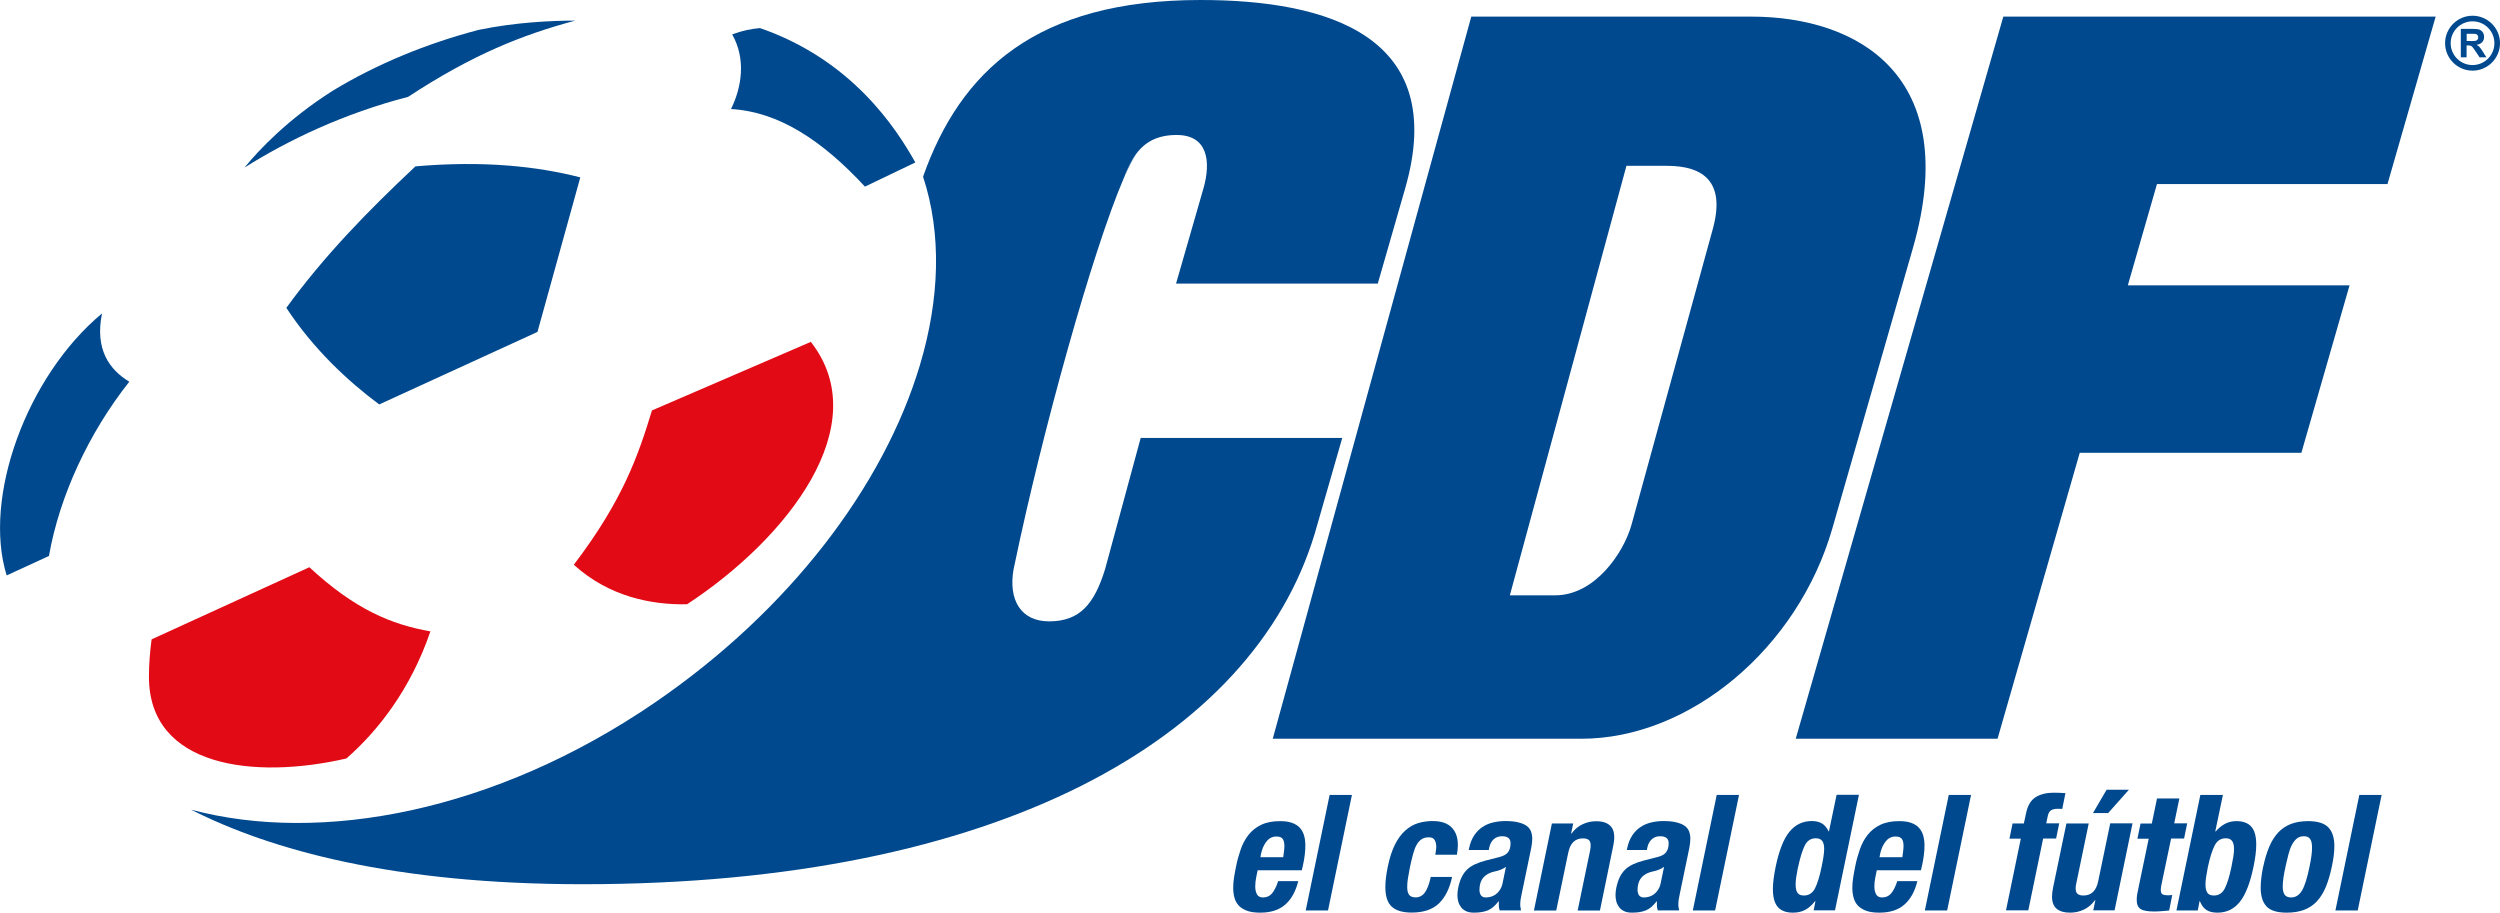 <?xml version="1.0" encoding="UTF-8"?><svg id="Capa_1" xmlns="http://www.w3.org/2000/svg" viewBox="0 0 281.32 102.7"><defs><style>.cls-1{fill:#e20a15;}.cls-2{fill:#00498e;}</style></defs><polygon class="cls-2" points="268.66 20.71 274.08 1.87 225.43 1.87 202.07 83.13 224.78 83.13 234.03 50.95 258.97 50.95 264.39 32.11 239.44 32.11 242.72 20.71 268.66 20.71"/><path class="cls-2" d="M197.09,1.87h-31.53l-22.34,81.26h34.72c12.25,0,24.38-10.22,28.25-23.67l9.07-31.56c5.56-19.35-6.17-26.03-18.18-26.03Zm-4.4,24.07l-9.11,33.15c-.92,3.22-4.16,7.9-8.57,7.9h-5.11l13.12-48.33h4.56c4.18,0,6.66,1.87,5.11,7.28Z"/><g><path class="cls-2" d="M114.2,63.38c-.06,.24-.11,.47-.15,.7,.05-.23,.1-.47,.15-.7Z"/><path class="cls-2" d="M127.84,17.32c-.55,.73-1,1.66-1.4,2.76,.52-1.2,.99-2.14,1.4-2.76Z"/><path class="cls-2" d="M135.1,0c-18.52,0-27.02,7.99-31.23,19.88,2.11,6.41,1.89,13.74-.37,21.26-4.04,13.46-14.59,27.53-29.9,37.98-17.89,12.21-37.44,15.91-52.1,11.99,8.99,4.56,22.86,8.39,44.07,8.39,46.73,0,75.39-16.37,82.37-39.44l3.1-10.78h-22.68l-4.01,14.78c-1.2,3.86-2.79,5.86-6.3,5.86-3.17,0-4.59-2.4-4-5.83,0,.02-.01,.05-.01,.07,0-.02,.01-.05,.01-.07,.04-.23,.09-.46,.15-.7,3.09-14.83,8.73-35.13,12.24-43.3,.4-1.1,.85-2.03,1.4-2.76,.23-.35,.44-.6,.63-.74-.19,.14-.4,.39-.63,.74,1.05-1.41,2.46-2.14,4.57-2.14,3.51,0,3.87,2.99,3.02,5.98l-3.09,10.74h22.7l3.09-10.74C163.04,4.08,149.43,0,135.1,0Z"/></g><g><path class="cls-2" d="M64.72,2.32c-2.56,0-6.63,.17-10.85,1.04-5.84,1.53-11.48,3.84-16.46,6.87-5.02,3.19-8.25,6.61-9.9,8.63,4.97-3.13,11.2-6.09,18.41-7.96,7.31-4.79,12.83-6.97,18.8-8.58Z"/><path class="cls-1" d="M73.36,46.2c-1.55,5.08-3.27,10.09-8.79,17.35,3.97,3.6,8.73,4.52,12.74,4.45,11.39-7.47,21.24-20.21,13.93-29.53l-17.89,7.72Z"/><path class="cls-2" d="M46.75,18.72c-5.48,5.14-10.28,10.09-14.53,15.92,3.04,4.63,6.88,8.21,10.45,10.87l17.81-8.16,4.82-17.39c-4.79-1.23-10.82-1.91-18.55-1.24Z"/><path class="cls-1" d="M17.06,71.95c-.19,1.39-.3,2.8-.3,4.21,0,10.2,11.87,11.58,22.22,9.19,3.51-3.07,7.22-7.75,9.45-14.3-4.39-.78-8.48-2.46-13.62-7.22l-17.76,8.12Z"/><path class="cls-2" d="M85.52,3.16c-.99,.08-2.03,.3-3.13,.71,1.56,2.74,1.1,5.9-.13,8.4,5.37,.3,10.27,3.55,15.07,8.73l5.67-2.72c-2.19-3.91-7.16-11.55-17.48-15.12Z"/><path class="cls-2" d="M11.48,35.27C3,42.32-1.97,55.99,.75,64.75l4.76-2.19c1.19-6.79,4.51-13.88,9.04-19.61-2.25-1.35-3.89-3.64-3.07-7.68Z"/></g><g><path class="cls-2" d="M141.52,97.94l-.16,.78c-.07,.35-.11,.69-.11,1.02,0,.35,.06,.65,.19,.89,.13,.24,.35,.36,.68,.36,.42,0,.76-.15,1.02-.46,.25-.3,.49-.76,.69-1.38h2.26c-.28,1.14-.76,2.02-1.45,2.63-.69,.61-1.63,.92-2.83,.92-.61,0-1.11-.07-1.5-.22s-.7-.34-.93-.59c-.22-.25-.38-.54-.47-.88-.09-.34-.14-.7-.14-1.09s.03-.79,.1-1.21c.07-.42,.14-.83,.23-1.25,.13-.66,.31-1.29,.52-1.89,.21-.61,.5-1.15,.87-1.62,.37-.47,.84-.85,1.42-1.13,.58-.28,1.29-.42,2.14-.42,.52,0,.96,.06,1.33,.19,.36,.13,.66,.31,.88,.55s.38,.53,.48,.86c.1,.34,.15,.72,.15,1.15,0,.67-.09,1.41-.27,2.22l-.13,.56h-4.97Zm2.88-1.49c.04-.24,.07-.47,.09-.68s.04-.4,.04-.57c0-.35-.06-.62-.19-.8-.13-.18-.37-.27-.72-.27-.24,0-.46,.06-.66,.17s-.36,.27-.5,.46c-.14,.19-.25,.4-.35,.63-.09,.23-.16,.46-.21,.69l-.07,.38h2.57Z"/><path class="cls-2" d="M149.62,89.45h2.51l-2.69,13h-2.51l2.69-13Z"/><path class="cls-2" d="M161.51,96.19c.02-.16,.05-.31,.07-.46,.02-.15,.04-.3,.04-.45,0-.29-.06-.54-.18-.75s-.34-.31-.66-.31-.58,.07-.8,.21c-.22,.14-.41,.35-.56,.62-.16,.27-.29,.62-.41,1.05s-.23,.92-.35,1.47c-.1,.49-.17,.91-.23,1.27s-.08,.69-.08,.96c0,.41,.07,.71,.22,.9,.15,.19,.39,.28,.73,.28,.42,0,.77-.18,1.04-.55s.49-.95,.66-1.75h2.4c-.27,1.29-.76,2.27-1.47,2.97-.72,.69-1.74,1.04-3.08,1.04-.47,0-.89-.05-1.26-.15-.37-.1-.68-.26-.94-.48s-.45-.52-.57-.89c-.13-.37-.19-.82-.19-1.36,0-.62,.09-1.38,.27-2.27,.21-1.01,.48-1.84,.81-2.5s.72-1.19,1.16-1.58c.44-.39,.91-.67,1.43-.83,.52-.16,1.07-.24,1.65-.24,.96,0,1.67,.24,2.14,.72,.47,.48,.7,1.14,.7,1.98,0,.35-.04,.72-.11,1.09h-2.4Z"/><path class="cls-2" d="M165.27,95.66l.05-.24c.12-.56,.31-1.03,.57-1.42,.26-.39,.57-.7,.93-.94,.36-.24,.76-.41,1.19-.51,.44-.1,.89-.16,1.37-.16,.59,0,1.09,.05,1.48,.15,.39,.1,.71,.23,.94,.4,.23,.17,.39,.38,.48,.62,.09,.24,.14,.52,.14,.82s-.04,.66-.11,1.02l-1.07,5.15c-.06,.27-.1,.49-.13,.68-.02,.19-.04,.37-.04,.54,0,.12,0,.23,.03,.34,.02,.1,.04,.22,.06,.34h-2.4c-.06-.16-.09-.32-.1-.5,0-.17,0-.35,0-.52h-.04c-.39,.51-.79,.85-1.22,1.02s-.93,.25-1.53,.25c-.35,0-.65-.05-.88-.16s-.43-.25-.57-.44-.25-.39-.32-.63c-.07-.24-.1-.49-.1-.76,0-.24,.03-.52,.09-.82,.1-.46,.23-.86,.39-1.19s.37-.62,.62-.86c.25-.24,.55-.43,.89-.59,.35-.16,.75-.3,1.21-.42l1.49-.38c.45-.11,.78-.28,.98-.52s.31-.58,.31-1.05c0-.52-.32-.78-.96-.78-.39,0-.7,.12-.95,.35-.24,.23-.41,.54-.49,.93l-.05,.27h-2.26Zm4.19,1.89c-.19,.13-.39,.24-.6,.32s-.39,.14-.56,.17c-1.21,.23-1.82,.93-1.82,2.09,0,.25,.06,.46,.17,.62,.12,.16,.3,.24,.55,.24,.18,0,.37-.03,.56-.08,.19-.05,.37-.14,.54-.26,.17-.12,.32-.28,.45-.46,.13-.19,.24-.42,.31-.7l.4-1.93Z"/><path class="cls-2" d="M174.63,92.66h2.4l-.24,1.15h.04c.36-.49,.78-.84,1.26-1.06,.47-.22,.98-.34,1.53-.34,.8,0,1.37,.22,1.71,.66,.34,.44,.41,1.15,.2,2.13l-1.49,7.26h-2.51l1.4-6.75c.1-.51,.08-.87-.04-1.07-.13-.2-.38-.3-.76-.3-.89,0-1.44,.54-1.66,1.62l-1.35,6.5h-2.51l2.02-9.79Z"/><path class="cls-2" d="M183.06,95.66l.05-.24c.12-.56,.31-1.03,.57-1.42,.26-.39,.57-.7,.93-.94,.36-.24,.76-.41,1.19-.51,.44-.1,.89-.16,1.37-.16,.59,0,1.09,.05,1.48,.15,.39,.1,.71,.23,.94,.4,.23,.17,.39,.38,.48,.62,.09,.24,.14,.52,.14,.82s-.04,.66-.11,1.02l-1.07,5.15c-.06,.27-.1,.49-.13,.68-.02,.19-.04,.37-.04,.54,0,.12,0,.23,.03,.34,.02,.1,.04,.22,.06,.34h-2.4c-.06-.16-.09-.32-.1-.5,0-.17,0-.35,0-.52h-.04c-.39,.51-.79,.85-1.22,1.02s-.93,.25-1.53,.25c-.35,0-.65-.05-.88-.16s-.43-.25-.57-.44-.25-.39-.32-.63c-.07-.24-.1-.49-.1-.76,0-.24,.03-.52,.09-.82,.1-.46,.23-.86,.39-1.19s.37-.62,.62-.86c.25-.24,.55-.43,.89-.59,.35-.16,.75-.3,1.21-.42l1.49-.38c.45-.11,.78-.28,.98-.52s.31-.58,.31-1.05c0-.52-.32-.78-.96-.78-.39,0-.7,.12-.95,.35-.24,.23-.41,.54-.49,.93l-.05,.27h-2.26Zm4.19,1.89c-.19,.13-.39,.24-.6,.32s-.39,.14-.56,.17c-1.21,.23-1.82,.93-1.82,2.09,0,.25,.06,.46,.17,.62,.12,.16,.3,.24,.55,.24,.18,0,.37-.03,.56-.08,.19-.05,.37-.14,.54-.26,.17-.12,.32-.28,.45-.46,.13-.19,.24-.42,.31-.7l.4-1.93Z"/><path class="cls-2" d="M193.18,89.45h2.51l-2.69,13h-2.51l2.69-13Z"/><path class="cls-2" d="M204.28,101.41h-.04c-.36,.46-.74,.79-1.13,.99-.39,.2-.84,.3-1.35,.3-.76,0-1.33-.21-1.7-.63s-.56-1.09-.56-2.03c0-.35,.03-.73,.08-1.14s.13-.86,.23-1.36c.38-1.82,.89-3.13,1.55-3.94,.66-.81,1.5-1.21,2.53-1.21,.47,0,.86,.1,1.16,.29,.3,.19,.54,.49,.72,.87h.04l.86-4.11h2.51l-2.69,13h-2.4l.2-1.04Zm-1.95-3.86c-.08,.41-.15,.79-.2,1.12s-.07,.63-.07,.88c0,.41,.07,.72,.21,.92,.14,.2,.38,.3,.72,.3,.56,0,.97-.27,1.25-.81,.27-.54,.52-1.34,.74-2.41,.08-.42,.16-.8,.21-1.14s.08-.63,.08-.88c0-.4-.07-.7-.22-.9s-.39-.3-.73-.3c-.55,0-.96,.27-1.23,.81-.27,.54-.52,1.34-.75,2.41Z"/><path class="cls-2" d="M211.19,97.94l-.16,.78c-.07,.35-.11,.69-.11,1.02,0,.35,.06,.65,.19,.89,.13,.24,.36,.36,.68,.36,.42,0,.76-.15,1.02-.46,.25-.3,.49-.76,.69-1.38h2.26c-.28,1.14-.76,2.02-1.45,2.63-.69,.61-1.63,.92-2.83,.92-.61,0-1.11-.07-1.5-.22-.39-.15-.7-.34-.93-.59-.22-.25-.38-.54-.47-.88-.09-.34-.14-.7-.14-1.09s.03-.79,.1-1.21,.14-.83,.23-1.25c.13-.66,.31-1.29,.52-1.89,.21-.61,.5-1.15,.87-1.62,.37-.47,.84-.85,1.42-1.13,.58-.28,1.29-.42,2.14-.42,.52,0,.96,.06,1.33,.19,.36,.13,.66,.31,.88,.55s.38,.53,.48,.86c.1,.34,.15,.72,.15,1.15,0,.67-.09,1.41-.27,2.22l-.13,.56h-4.97Zm2.88-1.49c.04-.24,.07-.47,.09-.68s.04-.4,.04-.57c0-.35-.06-.62-.19-.8-.13-.18-.37-.27-.72-.27-.24,0-.46,.06-.66,.17s-.36,.27-.5,.46c-.14,.19-.25,.4-.35,.63s-.16,.46-.21,.69l-.07,.38h2.57Z"/><path class="cls-2" d="M219.29,89.45h2.51l-2.69,13h-2.51l2.69-13Z"/><path class="cls-2" d="M227.39,94.37h-1.27l.35-1.71h1.27l.24-1.11c.18-.89,.54-1.5,1.08-1.84s1.22-.51,2.03-.51c.45,0,.89,.02,1.33,.05l-.36,1.78c-.06-.01-.15-.02-.25-.02h-.24c-.35,0-.61,.06-.78,.18-.17,.12-.29,.32-.35,.6l-.18,.86h1.46l-.35,1.71h-1.46l-1.67,8.08h-2.51l1.67-8.08Z"/><path class="cls-2" d="M235.78,101.3h-.04c-.36,.49-.78,.84-1.26,1.06-.47,.22-.98,.34-1.53,.34-.66,0-1.16-.14-1.51-.43-.35-.29-.53-.74-.53-1.37,0-.29,.04-.62,.11-.98l1.51-7.26h2.51l-1.4,6.75c-.05,.19-.07,.39-.07,.58,0,.28,.07,.48,.22,.6s.36,.18,.66,.18c.89,0,1.44-.54,1.66-1.62l1.35-6.5h2.51l-2.02,9.79h-2.4l.24-1.15Zm1.27-12.43h2.51l-2.33,2.62h-1.71l1.53-2.62Z"/><path class="cls-2" d="M242.73,89.85h2.51l-.58,2.8h1.46l-.35,1.71h-1.46l-1.11,5.3c-.04,.21-.05,.38-.05,.51,0,.21,.05,.35,.16,.44,.1,.08,.29,.13,.57,.13,.1,0,.19,0,.29,0,.1,0,.19-.02,.27-.03l-.35,1.75c-.28,.02-.55,.05-.83,.07-.27,.02-.55,.04-.85,.04-.73,0-1.24-.09-1.53-.28-.29-.19-.44-.52-.44-1.01,0-.17,.01-.36,.04-.57,.03-.21,.08-.45,.14-.72l1.17-5.61h-1.27l.35-1.71h1.27l.58-2.8Z"/><path class="cls-2" d="M247.63,89.45h2.51l-.86,4.11h.04c.35-.39,.71-.68,1.08-.87,.37-.19,.79-.29,1.26-.29,.75,0,1.31,.21,1.68,.63,.37,.42,.55,1.09,.55,2.01,0,.67-.1,1.5-.31,2.51-.38,1.82-.89,3.13-1.54,3.94-.65,.81-1.49,1.21-2.52,1.21-.51,0-.92-.1-1.23-.3-.31-.2-.56-.53-.74-.99h-.04l-.2,1.04h-2.4l2.69-13Zm.82,8.1c-.08,.41-.15,.79-.2,1.12-.05,.33-.07,.63-.07,.88,0,.4,.07,.7,.21,.91,.14,.21,.38,.31,.74,.31,.55,0,.96-.27,1.23-.81,.27-.54,.52-1.34,.74-2.41,.08-.42,.15-.8,.21-1.14s.08-.63,.08-.88c0-.4-.07-.7-.22-.9s-.38-.3-.71-.3c-.56,0-.97,.27-1.25,.81-.27,.54-.53,1.34-.76,2.41Z"/><path class="cls-2" d="M254.67,97.55c.18-.86,.41-1.61,.68-2.26,.27-.64,.61-1.18,1.01-1.61s.88-.75,1.43-.96c.55-.21,1.2-.32,1.94-.32,1.07,0,1.83,.24,2.28,.71,.45,.47,.67,1.17,.67,2.09,0,.34-.02,.7-.07,1.09-.05,.39-.12,.81-.22,1.26-.18,.86-.41,1.61-.67,2.26-.27,.64-.6,1.18-1,1.61s-.88,.75-1.44,.96c-.56,.21-1.21,.32-1.95,.32-1.08,0-1.84-.23-2.28-.7-.44-.47-.66-1.17-.66-2.1,0-.67,.09-1.45,.27-2.35Zm2.51,0c-.1,.44-.17,.84-.23,1.22-.05,.38-.08,.71-.08,1,0,.39,.07,.69,.21,.9s.39,.32,.74,.32c.51,0,.92-.27,1.23-.8s.58-1.41,.83-2.64c.1-.46,.17-.87,.22-1.23,.05-.36,.07-.68,.07-.96,0-.44-.07-.75-.22-.96s-.38-.3-.69-.3-.58,.08-.79,.25c-.21,.17-.4,.41-.56,.71-.16,.3-.29,.67-.4,1.09s-.22,.89-.33,1.38Z"/><path class="cls-2" d="M265.49,89.45h2.51l-2.69,13h-2.51l2.69-13Z"/></g><g><path class="cls-2" d="M279.04,5.31c-.09-.1-.21-.19-.35-.27,.28-.04,.49-.14,.63-.3,.14-.16,.21-.35,.21-.59,0-.19-.05-.36-.14-.5-.09-.15-.22-.25-.37-.31s-.4-.09-.75-.09h-1.36v3.2h.65v-1.34h.13c.15,0,.26,.01,.33,.04,.07,.02,.13,.07,.19,.13,.06,.06,.17,.22,.34,.47l.47,.7h.77l-.39-.62c-.15-.25-.28-.42-.37-.52Zm-.99-.7h-.48v-.81h.5c.26,0,.42,0,.47,.01,.1,.02,.19,.06,.24,.13,.06,.07,.09,.15,.09,.26,0,.1-.02,.18-.07,.24-.04,.06-.1,.11-.18,.14-.08,.03-.27,.04-.58,.04Z"/><path class="cls-2" d="M278.23,1.77c-1.7,0-3.09,1.39-3.09,3.09s1.39,3.09,3.09,3.09,3.09-1.39,3.09-3.09-1.39-3.09-3.09-3.09Zm0,5.55c-1.36,0-2.46-1.1-2.46-2.46s1.1-2.46,2.46-2.46,2.46,1.1,2.46,2.46-1.1,2.46-2.46,2.46Z"/></g></svg>